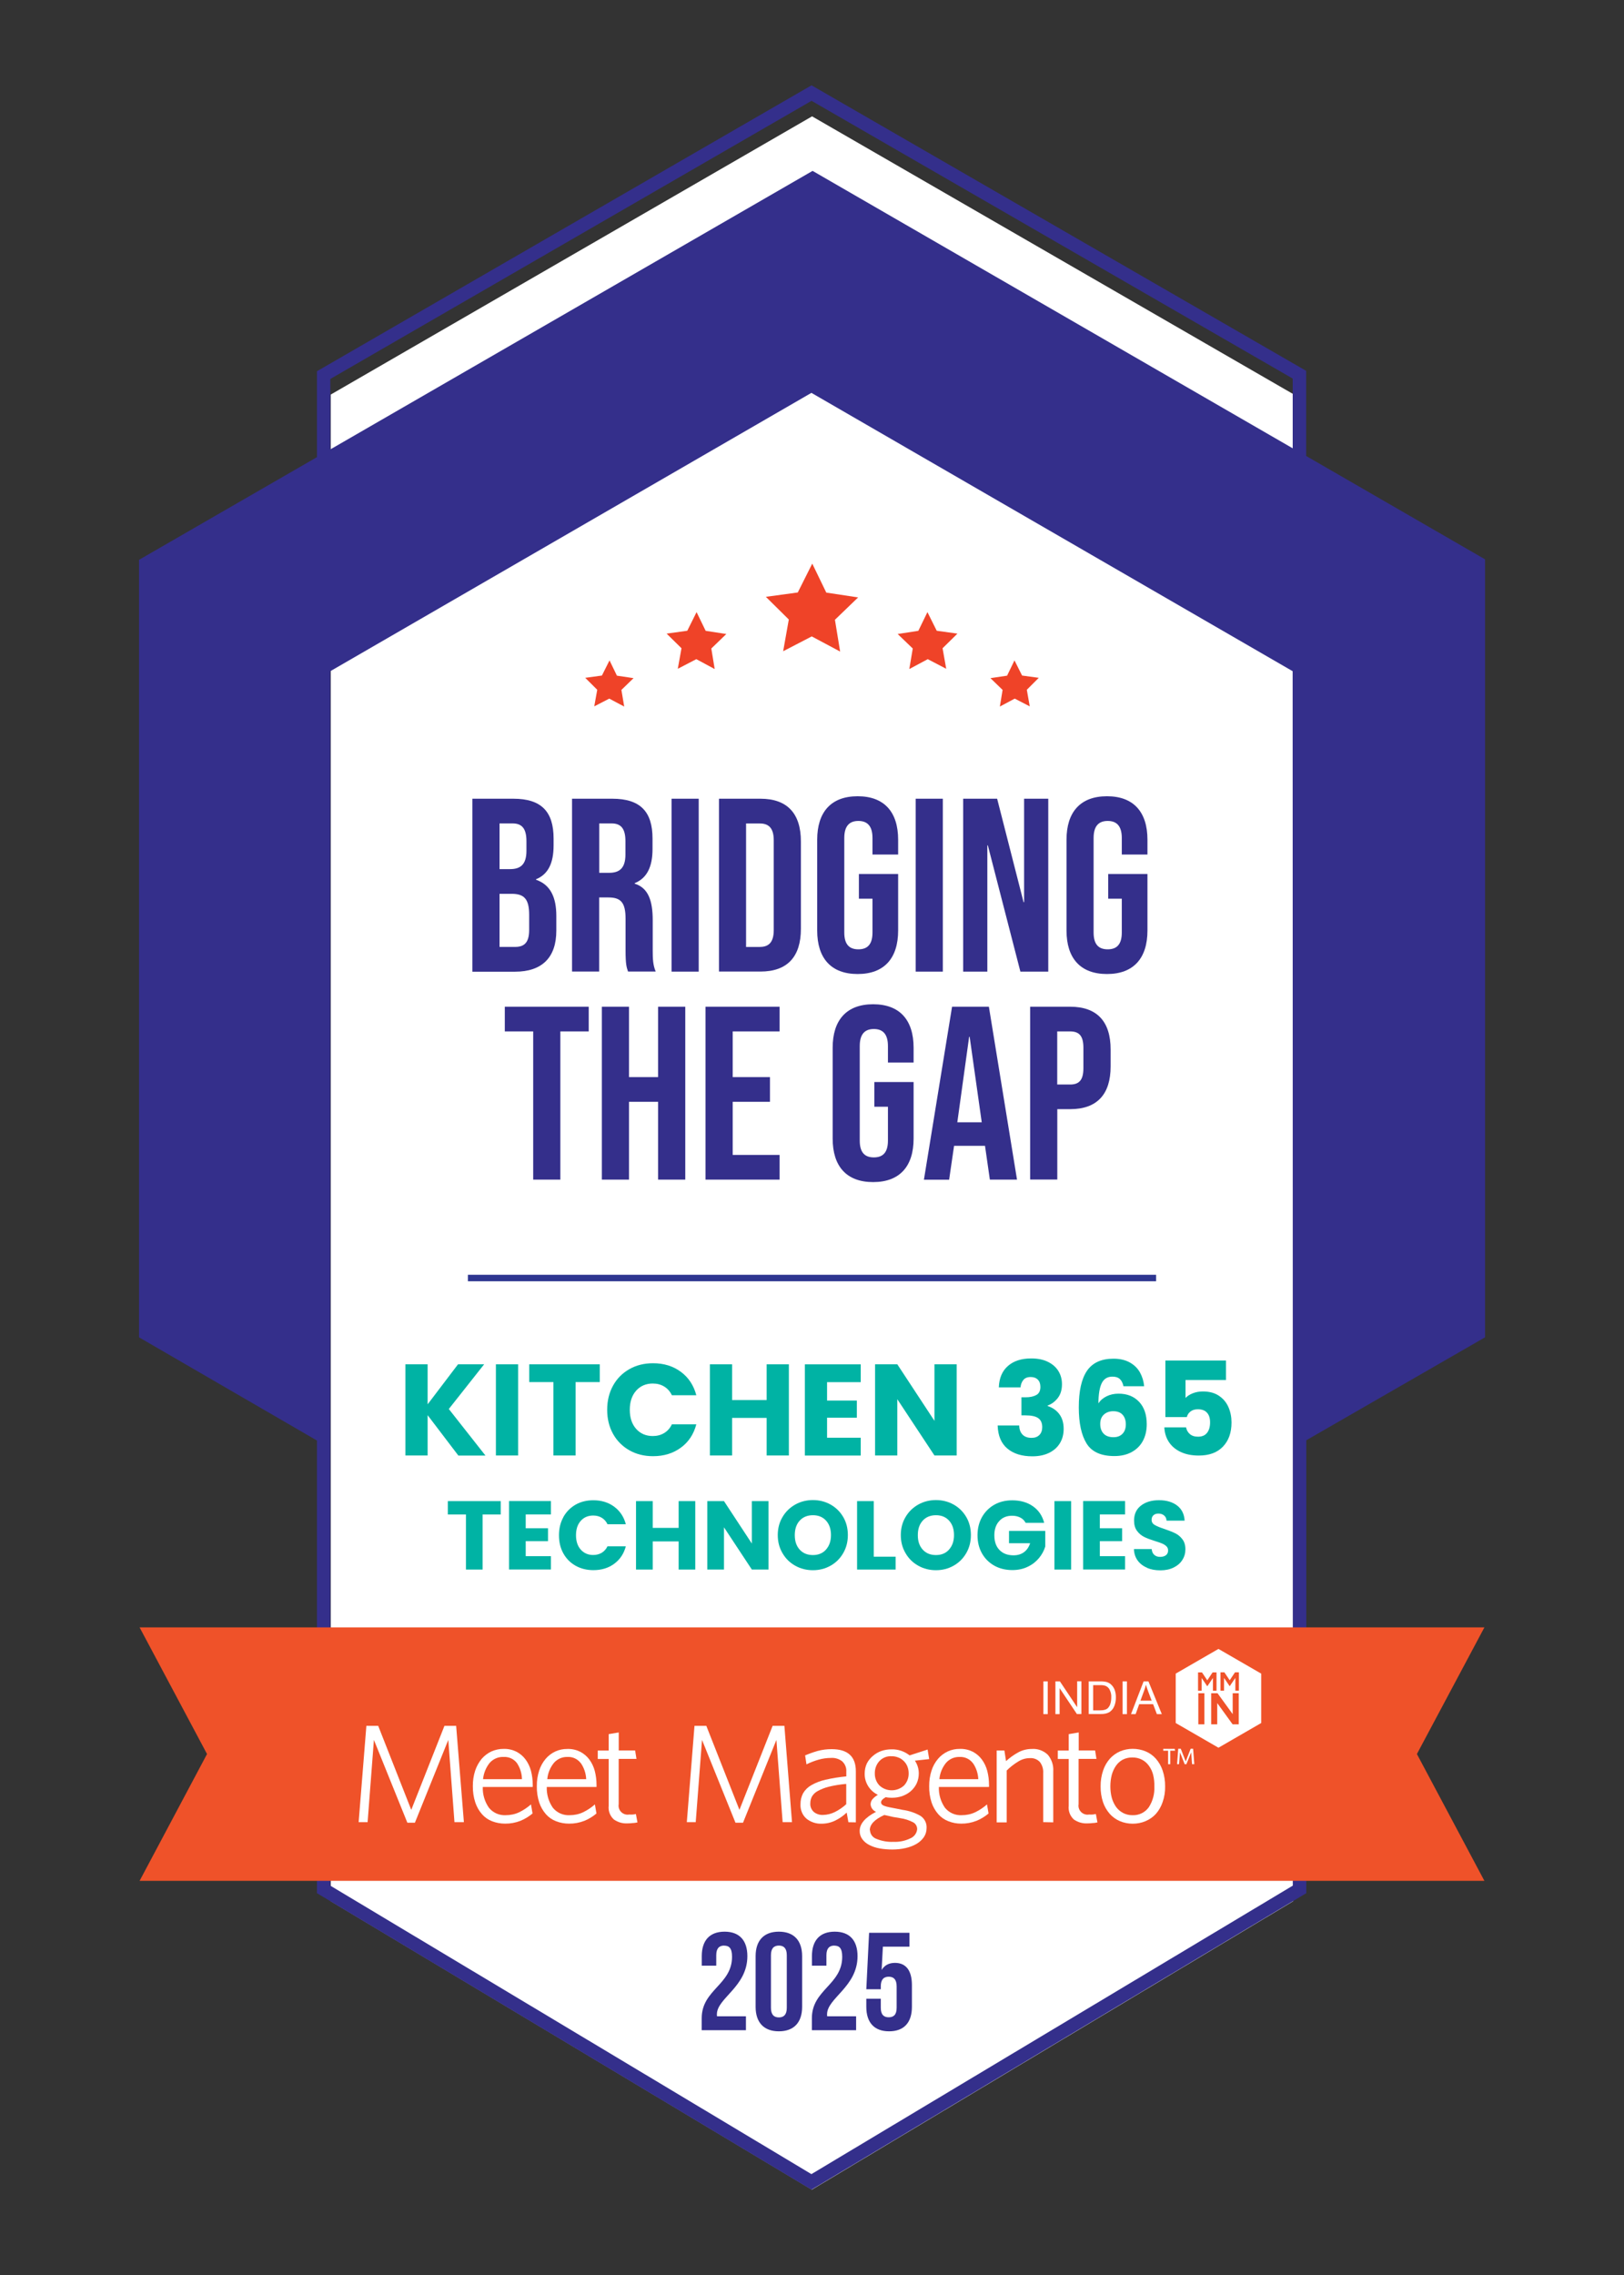 <svg xmlns="http://www.w3.org/2000/svg" id="Layer_1" viewBox="0 0 250 350"><rect x="0" y="0" width="250" height="350" fill="#333333" stroke="none"/><defs><style> .cls-1 { fill: #00b3a4; } .cls-2, .cls-3 { fill: #fff; } .cls-3 { fill-rule: evenodd; } .cls-4 { fill: #342f8b; } .cls-5 { fill: none; stroke: #2e3690; stroke-miterlimit: 10; } .cls-6 { fill: #ef4328; } .cls-7 { fill: #ef5229; } </style></defs><polygon class="cls-2" points="199.08 292.49 124.98 336.87 50.92 292.49 50.92 60.7 125.01 17.9 199.08 60.63 199.08 292.49"></polygon><path class="cls-4" d="M228.59,86.04l-27.52-15.89v-13.1l-1.03-.59L125.96,13.72l-1.03-.59-1.03.59L49.82,56.52l-1.03.59v13.22l-27.39,15.8v119.61l27.39,15.88v69.64l1.01.6,74.06,44.38,1.06.63,1.06-.63,74.1-44.38,1.01-.6v-69.68l27.52-15.84v-119.7h-.02ZM50.85,58.3L124.93,15.51l74.07,42.73v10.73L125.09,26.29l-74.24,42.85v-10.84ZM199.01,290.1l-74.1,44.38-74.06-44.38v-67.27h0v-119.57l74.06-42.82,74.08,42.82.03,119.51v67.32h0Z"></path><g><polygon class="cls-6" points="127.2 91.17 132.1 91.91 128.53 95.35 129.33 100.24 124.96 97.91 120.56 100.19 121.43 95.31 117.9 91.82 122.81 91.15 125.04 86.71 127.2 91.17"></polygon><polygon class="cls-6" points="108.63 97.05 111.81 97.54 109.5 99.77 110.02 102.93 107.19 101.41 104.34 102.89 104.91 99.73 102.62 97.48 105.8 97.04 107.23 94.17 108.63 97.05"></polygon><polygon class="cls-6" points="94.97 103.95 97.53 104.33 95.66 106.14 96.09 108.7 93.79 107.48 91.48 108.67 91.94 106.12 90.09 104.28 92.66 103.93 93.83 101.6 94.97 103.95"></polygon><polygon class="cls-6" points="141.37 97.05 138.19 97.54 140.51 99.77 139.98 102.93 142.82 101.41 145.66 102.89 145.1 99.73 147.39 97.48 144.2 97.04 142.77 94.17 141.37 97.05"></polygon><polygon class="cls-6" points="155.03 103.95 152.47 104.33 154.34 106.14 153.92 108.7 156.21 107.48 158.52 108.67 158.07 106.12 159.91 104.28 157.34 103.93 156.17 101.6 155.03 103.95"></polygon></g><polygon class="cls-7" points="228.51 289.36 21.49 289.36 31.87 269.85 21.49 250.37 228.51 250.37 218.12 269.85 228.51 289.36"></polygon><line class="cls-5" x1="72.03" y1="196.62" x2="177.97" y2="196.62"></line><g><path class="cls-4" d="M72.72,122.88h6.31c4.33,0,6.19,2.01,6.19,6.12v1.06c0,2.74-.84,4.45-2.7,5.21v.08c2.24.76,3.12,2.74,3.12,5.55v2.28c0,4.1-2.17,6.31-6.35,6.31h-6.57v-26.6h0ZM78.53,133.71c1.56,0,2.51-.68,2.51-2.81v-1.48c0-1.9-.65-2.74-2.13-2.74h-2.01v7.03h1.63ZM79.29,145.68c1.41,0,2.17-.65,2.17-2.62v-2.32c0-2.47-.8-3.23-2.7-3.23h-1.86v8.17h2.39Z"></path><path class="cls-4" d="M88.07,122.88h6.19c4.33,0,6.19,2.01,6.19,6.12v1.63c0,2.74-.87,4.48-2.74,5.24v.08c2.09.65,2.77,2.62,2.77,5.62v4.67c0,1.29.04,2.24.46,3.23h-4.26c-.23-.68-.38-1.1-.38-3.27v-4.86c0-2.47-.72-3.27-2.62-3.27h-1.44v11.4h-4.18v-26.6h.01ZM93.77,134.28c1.56,0,2.51-.68,2.51-2.81v-2.05c0-1.9-.65-2.74-2.13-2.74h-1.9v7.6h1.52Z"></path><path class="cls-4" d="M103.38,122.88h4.18v26.6h-4.18v-26.6Z"></path><path class="cls-4" d="M110.68,122.88h6.38c4.18,0,6.23,2.32,6.23,6.57v13.45c0,4.26-2.05,6.57-6.23,6.57h-6.38v-26.6h0ZM116.98,145.68c1.33,0,2.13-.68,2.13-2.58v-13.83c0-1.9-.8-2.58-2.13-2.58h-2.13v19h2.13Z"></path><path class="cls-4" d="M125.8,143.17v-13.98c0-4.26,2.13-6.69,6.23-6.69s6.23,2.43,6.23,6.69v2.28h-3.95v-2.55c0-1.9-.84-2.62-2.17-2.62s-2.17.72-2.17,2.62v14.55c0,1.9.84,2.58,2.17,2.58s2.17-.68,2.17-2.58v-5.21h-2.09v-3.8h6.04v8.7c0,4.25-2.13,6.69-6.23,6.69s-6.23-2.43-6.23-6.69h0Z"></path><path class="cls-4" d="M140.96,122.88h4.18v26.6h-4.18v-26.6Z"></path><path class="cls-4" d="M148.26,122.88h5.24l4.07,15.92h.08v-15.92h3.72v26.6h-4.29l-5.01-19.42h-.08v19.42h-3.72v-26.6h-.01Z"></path><path class="cls-4" d="M164.18,143.17v-13.98c0-4.26,2.13-6.69,6.23-6.69s6.23,2.43,6.23,6.69v2.28h-3.95v-2.55c0-1.9-.84-2.62-2.17-2.62s-2.17.72-2.17,2.62v14.55c0,1.9.84,2.58,2.17,2.58s2.17-.68,2.17-2.58v-5.21h-2.09v-3.8h6.04v8.7c0,4.25-2.13,6.69-6.23,6.69s-6.23-2.43-6.23-6.69h0Z"></path><path class="cls-4" d="M82.08,158.68h-4.37v-3.8h12.92v3.8h-4.37v22.8h-4.18s0-22.8,0-22.8Z"></path><path class="cls-4" d="M92.65,154.88h4.18v10.83h4.48v-10.83h4.18v26.6h-4.18v-11.97h-4.48v11.97h-4.18v-26.6Z"></path><path class="cls-4" d="M108.61,154.88h11.4v3.8h-7.22v7.03h5.74v3.8h-5.74v8.17h7.22v3.8h-11.4v-26.6Z"></path><path class="cls-4" d="M128.18,175.17v-13.98c0-4.25,2.13-6.69,6.23-6.69s6.23,2.43,6.23,6.69v2.28h-3.95v-2.54c0-1.9-.84-2.62-2.17-2.62s-2.17.72-2.17,2.62v14.55c0,1.9.84,2.58,2.17,2.58s2.17-.68,2.17-2.58v-5.21h-2.09v-3.8h6.04v8.7c0,4.26-2.13,6.69-6.23,6.69s-6.23-2.43-6.23-6.69Z"></path><path class="cls-4" d="M146.57,154.88h5.66l4.33,26.6h-4.18l-.76-5.28v.08h-4.75l-.76,5.21h-3.88l4.33-26.6h0ZM151.13,172.66l-1.86-13.15h-.08l-1.82,13.15h3.76Z"></path><path class="cls-4" d="M158.58,154.88h6.16c4.18,0,6.23,2.32,6.23,6.57v2.62c0,4.25-2.05,6.57-6.23,6.57h-1.98v10.83h-4.18v-26.6h0ZM164.73,166.85c1.33,0,2.05-.61,2.05-2.51v-3.15c0-1.9-.72-2.51-2.05-2.51h-1.98v8.17h1.98Z"></path></g><g><path class="cls-4" d="M111.48,299.32c-.75,0-1.22.41-1.22,1.48v1.61h-2.23v-1.46c0-2.4,1.2-3.77,3.51-3.77s3.51,1.37,3.51,3.77c0,4.71-4.69,6.46-4.69,8.93,0,.11,0,.21.02.32h4.45v2.14h-6.81v-1.84c0-4.41,4.67-5.14,4.67-9.46,0-1.35-.47-1.71-1.22-1.71Z"></path><path class="cls-4" d="M116.32,300.95c0-2.4,1.26-3.77,3.58-3.77s3.58,1.37,3.58,3.77v7.79c0,2.4-1.26,3.77-3.58,3.77s-3.58-1.37-3.58-3.77v-7.79ZM118.68,308.89c0,1.07.47,1.48,1.22,1.48s1.22-.41,1.22-1.48v-8.09c0-1.07-.47-1.48-1.22-1.48s-1.22.41-1.22,1.48v8.09Z"></path><path class="cls-4" d="M128.44,299.32c-.75,0-1.22.41-1.22,1.48v1.61h-2.23v-1.46c0-2.4,1.2-3.77,3.51-3.77s3.51,1.37,3.51,3.77c0,4.71-4.69,6.46-4.69,8.93,0,.11,0,.21.02.32h4.45v2.14h-6.81v-1.84c0-4.41,4.67-5.14,4.67-9.46,0-1.35-.47-1.71-1.22-1.71Z"></path><path class="cls-4" d="M135.59,307.5v1.39c0,1.07.47,1.46,1.22,1.46s1.22-.38,1.22-1.46v-3.3c0-1.07-.47-1.48-1.22-1.48s-1.22.41-1.22,1.48v.45h-2.23l.43-8.69h6.21v2.14h-4.09l-.19,3.58c.43-.71,1.11-1.09,2.05-1.09,1.73,0,2.61,1.22,2.61,3.42v3.34c0,2.4-1.2,3.77-3.51,3.77s-3.51-1.37-3.51-3.77v-1.24h2.23Z"></path></g><g><path class="cls-1" d="M70.55,223.92l-4.72-6.2v6.2h-3.42v-14.03h3.42v6.16l4.68-6.16h4.02l-5.44,6.88,5.64,7.16h-4.18Z"></path><path class="cls-1" d="M79.76,209.89v14.03h-3.42v-14.03h3.42Z"></path><path class="cls-1" d="M92.33,209.89v2.74h-3.72v11.29h-3.42v-11.29h-3.72v-2.74h10.85Z"></path><path class="cls-1" d="M94.37,213.18c.6-1.09,1.44-1.93,2.51-2.54,1.07-.61,2.29-.91,3.65-.91,1.67,0,3.09.44,4.28,1.32,1.19.88,1.98,2.08,2.38,3.6h-3.76c-.28-.59-.68-1.03-1.19-1.34-.51-.31-1.1-.46-1.75-.46-1.05,0-1.91.37-2.56,1.1-.65.73-.98,1.71-.98,2.94s.33,2.21.98,2.94c.65.73,1.51,1.1,2.56,1.1.65,0,1.24-.15,1.75-.46.51-.31.91-.75,1.19-1.34h3.76c-.4,1.52-1.19,2.72-2.38,3.59-1.19.87-2.61,1.31-4.28,1.31-1.36,0-2.58-.3-3.65-.91-1.07-.61-1.91-1.45-2.51-2.53-.6-1.08-.9-2.31-.9-3.7s.3-2.62.9-3.71Z"></path><path class="cls-1" d="M121.44,209.89v14.03h-3.42v-5.78h-5.32v5.78h-3.42v-14.03h3.42v5.5h5.32v-5.5h3.42Z"></path><path class="cls-1" d="M127.32,212.63v2.84h4.58v2.64h-4.58v3.08h5.18v2.74h-8.6v-14.03h8.6v2.74h-5.18Z"></path><path class="cls-1" d="M147.27,223.92h-3.42l-5.72-8.66v8.66h-3.42v-14.03h3.42l5.72,8.7v-8.7h3.42v14.03Z"></path><path class="cls-1" d="M155.16,210.15c.88-.77,2.07-1.16,3.58-1.16,1,0,1.86.17,2.57.52s1.25.82,1.62,1.42.55,1.27.55,2.02c0,.88-.22,1.6-.66,2.15-.44.55-.95.93-1.54,1.13v.08c.76.25,1.36.67,1.8,1.26.44.59.66,1.34.66,2.26,0,.83-.19,1.56-.57,2.19s-.93,1.13-1.66,1.49c-.73.36-1.59.54-2.59.54-1.6,0-2.88-.39-3.83-1.18s-1.46-1.97-1.51-3.56h3.32c.01.59.18,1.05.5,1.39.32.34.79.51,1.4.51.52,0,.92-.15,1.21-.45.29-.3.43-.7.43-1.19,0-.64-.2-1.1-.61-1.39-.41-.29-1.06-.43-1.95-.43h-.64v-2.78h.64c.68,0,1.23-.12,1.65-.35.42-.23.63-.65.63-1.25,0-.48-.13-.85-.4-1.12s-.63-.4-1.1-.4c-.51,0-.88.15-1.13.46-.25.31-.39.69-.43,1.14h-3.34c.05-1.43.52-2.53,1.4-3.3Z"></path><path class="cls-1" d="M172.39,212.16c-.27-.25-.65-.37-1.14-.37-.76,0-1.31.33-1.64.99-.33.66-.51,1.7-.52,3.13.29-.47.72-.83,1.27-1.1.55-.27,1.16-.4,1.83-.4,1.31,0,2.36.41,3.15,1.24.79.83,1.19,1.98,1.19,3.46,0,.97-.2,1.83-.59,2.56-.39.73-.97,1.31-1.72,1.72-.75.41-1.64.62-2.67.62-2.05,0-3.48-.64-4.28-1.93s-1.2-3.14-1.2-5.55c0-2.53.42-4.41,1.27-5.65.85-1.23,2.2-1.85,4.07-1.85,1,0,1.84.2,2.53.59.69.39,1.21.91,1.56,1.55.35.64.56,1.34.63,2.1h-3.18c-.11-.49-.29-.86-.56-1.11ZM169.94,217.62c-.38.34-.57.82-.57,1.45s.18,1.14.53,1.5c.35.36.86.54,1.51.54.59,0,1.05-.18,1.39-.53.34-.35.51-.84.51-1.45s-.17-1.12-.5-1.48c-.33-.36-.81-.54-1.44-.54-.57,0-1.05.17-1.43.51Z"></path><path class="cls-1" d="M188.74,212.31h-6.24v2.76c.27-.29.64-.53,1.12-.72.48-.19,1-.28,1.56-.28,1,0,1.83.23,2.49.68.66.45,1.14,1.04,1.45,1.76s.46,1.5.46,2.34c0,1.56-.44,2.79-1.32,3.71s-2.12,1.37-3.72,1.37c-1.07,0-1.99-.18-2.78-.55-.79-.37-1.39-.88-1.82-1.53-.43-.65-.66-1.41-.7-2.26h3.34c.08.41.27.76.58,1.03.31.27.73.41,1.26.41.63,0,1.09-.2,1.4-.6.31-.4.46-.93.46-1.6s-.16-1.15-.48-1.5c-.32-.35-.79-.52-1.4-.52-.45,0-.83.11-1.12.33-.29.22-.49.51-.58.87h-3.3v-8.7h9.33v3Z"></path></g><g><path class="cls-1" d="M77.08,230.94v2.06h-2.79v8.47h-2.56v-8.47h-2.79v-2.06h8.14Z"></path><path class="cls-1" d="M80.93,232.99v2.13h3.43v1.98h-3.43v2.31h3.88v2.05h-6.45v-10.53h6.45v2.06h-3.88Z"></path><path class="cls-1" d="M86.72,233.4c.45-.81,1.08-1.45,1.88-1.91.8-.46,1.72-.68,2.74-.68,1.25,0,2.32.33,3.21.99.89.66,1.49,1.56,1.79,2.7h-2.82c-.21-.44-.51-.77-.89-1s-.82-.34-1.31-.34c-.79,0-1.43.27-1.92.82-.49.55-.73,1.29-.73,2.21s.24,1.66.73,2.21,1.13.83,1.92.83c.49,0,.93-.12,1.31-.34.38-.23.68-.57.89-1h2.82c-.3,1.14-.9,2.04-1.79,2.69-.89.66-1.96.98-3.21.98-1.02,0-1.93-.23-2.74-.68-.81-.46-1.43-1.09-1.88-1.9-.45-.81-.67-1.74-.67-2.78s.22-1.97.67-2.78Z"></path><path class="cls-1" d="M107.03,230.94v10.53h-2.56v-4.33h-3.99v4.33h-2.57v-10.53h2.57v4.12h3.99v-4.12h2.56Z"></path><path class="cls-1" d="M118.3,241.47h-2.56l-4.29-6.5v6.5h-2.57v-10.53h2.57l4.29,6.53v-6.53h2.56v10.53Z"></path><path class="cls-1" d="M122.42,240.88c-.83-.46-1.48-1.1-1.96-1.93-.49-.83-.73-1.75-.73-2.78s.24-1.96.73-2.78c.48-.82,1.14-1.46,1.96-1.92s1.73-.69,2.72-.69,1.9.23,2.72.69c.82.46,1.47,1.1,1.95,1.92.48.82.71,1.75.71,2.78s-.24,1.96-.72,2.78c-.48.83-1.13,1.47-1.95,1.93s-1.72.69-2.71.69-1.9-.23-2.72-.69ZM127.16,238.39c.5-.56.76-1.3.76-2.22s-.25-1.67-.76-2.23-1.18-.83-2.02-.83-1.53.28-2.03.83c-.51.55-.76,1.3-.76,2.24s.25,1.67.76,2.23c.5.55,1.18.83,2.03.83s1.51-.28,2.02-.84Z"></path><path class="cls-1" d="M134.51,239.49h3.36v1.98h-5.93v-10.53h2.57v8.55Z"></path><path class="cls-1" d="M141.36,240.88c-.83-.46-1.48-1.1-1.96-1.93-.49-.83-.73-1.75-.73-2.78s.24-1.96.73-2.78c.48-.82,1.14-1.46,1.96-1.92s1.73-.69,2.72-.69,1.9.23,2.72.69c.82.46,1.47,1.1,1.95,1.92.48.82.71,1.75.71,2.78s-.24,1.96-.72,2.78c-.48.83-1.13,1.47-1.95,1.93s-1.72.69-2.71.69-1.9-.23-2.72-.69ZM146.1,238.39c.5-.56.76-1.3.76-2.22s-.25-1.67-.76-2.23-1.18-.83-2.02-.83-1.53.28-2.03.83c-.51.55-.76,1.3-.76,2.24s.25,1.67.76,2.23c.5.55,1.18.83,2.03.83s1.51-.28,2.02-.84Z"></path><path class="cls-1" d="M157.88,234.27c-.19-.35-.46-.62-.82-.8-.36-.18-.77-.28-1.25-.28-.83,0-1.5.27-1.99.82-.5.55-.75,1.27-.75,2.18,0,.97.26,1.73.79,2.27.53.55,1.25.82,2.17.82.63,0,1.16-.16,1.6-.48.44-.32.75-.78.95-1.38h-3.25v-1.89h5.58v2.39c-.19.64-.51,1.23-.97,1.79-.46.55-1.03,1-1.73,1.33-.7.34-1.49.51-2.37.51-1.04,0-1.97-.23-2.78-.68-.81-.46-1.45-1.09-1.9-1.9-.46-.81-.68-1.74-.68-2.78s.23-1.97.68-2.78c.46-.81,1.09-1.45,1.9-1.91.81-.46,1.73-.68,2.77-.68,1.26,0,2.32.31,3.19.92.87.61,1.44,1.46,1.72,2.54h-2.83Z"></path><path class="cls-1" d="M164.89,230.94v10.53h-2.57v-10.53h2.57Z"></path><path class="cls-1" d="M169.31,232.99v2.13h3.43v1.98h-3.43v2.31h3.88v2.05h-6.45v-10.53h6.45v2.06h-3.88Z"></path><path class="cls-1" d="M176.6,241.2c-.61-.25-1.1-.62-1.46-1.11-.36-.49-.56-1.08-.58-1.77h2.73c.04.39.17.69.4.89.23.21.53.31.9.31s.68-.09.9-.26c.22-.17.33-.42.33-.73,0-.26-.09-.47-.26-.64-.18-.17-.39-.31-.65-.42s-.62-.24-1.09-.38c-.68-.21-1.24-.42-1.67-.63-.43-.21-.8-.52-1.11-.93-.31-.41-.46-.94-.46-1.6,0-.98.35-1.75,1.06-2.3s1.64-.83,2.78-.83,2.09.28,2.8.83,1.09,1.33,1.14,2.32h-2.78c-.02-.34-.14-.61-.38-.8-.23-.2-.53-.29-.88-.29-.31,0-.56.08-.75.25-.19.17-.29.4-.29.71,0,.34.16.61.48.79.32.19.82.4,1.5.62.68.23,1.23.45,1.66.66.42.21.79.51,1.1.92.31.4.46.92.46,1.54s-.15,1.14-.46,1.63c-.3.49-.75.88-1.33,1.17s-1.26.44-2.05.44-1.46-.12-2.07-.38Z"></path></g><g><path class="cls-2" d="M187.57,253.68l-6.58,3.8v7.6l6.58,3.8,6.58-3.8v-7.6l-6.58-3.8ZM185.4,265.28h-.93v-4.78h.93v4.78ZM184.98,258.15v1.96h-.55v-2.82h.6l.82,1.22.82-1.22h.6v2.82h-.55v-1.96l-.87,1.28-.87-1.28h0ZM190.68,265.28h-.93l-2.37-3.27v3.27h-.93v-4.78h.98l2.33,3.21v-3.21h.93v4.78ZM190.72,260.1h-.55v-1.96l-.87,1.28-.87-1.28v1.96h-.55v-2.82h.6l.82,1.22.82-1.22h.6v2.82h0Z"></path><path class="cls-3" d="M160.62,263.71v-5.04h.67v5.04h-.67ZM162.47,263.71v-5.04h.69l2.66,3.98v-3.99h.65v5.04h-.69l-2.66-3.98v3.99h-.65ZM167.59,263.71v-5.04h1.74c.3-.01.6.01.9.07.27.06.53.18.75.36.27.23.47.52.6.84.14.39.21.8.2,1.21,0,.34-.04.69-.14,1.02-.07.26-.19.51-.34.74-.13.18-.29.33-.46.46-.19.12-.39.2-.61.25-.28.06-.56.09-.84.08h-1.8s0,0,0,0ZM168.26,263.13h1.07c.26,0,.53-.02.78-.1.17-.04.33-.14.45-.26.17-.18.3-.4.37-.64.1-.32.14-.65.14-.98.03-.42-.07-.84-.26-1.22-.14-.26-.36-.46-.63-.57-.27-.09-.56-.12-.84-.11h-1.06v3.88h-.03,0ZM172.81,263.71v-5.04h.67v5.04h-.67ZM174.11,263.71l1.94-5.04h.74l2.06,5.04h-.76l-.58-1.53h-2.14l-.55,1.53h-.72,0ZM175.56,261.64h1.73l-.53-1.4c-.16-.43-.28-.78-.36-1.06-.07.33-.17.66-.29.97l-.55,1.49Z"></path><polygon class="cls-3" points="69.96 280.33 69.01 267.68 63.87 280.42 62.71 280.42 57.56 267.68 56.59 280.33 55.21 280.33 56.4 265.51 58.22 265.51 63.31 278.44 68.42 265.51 70.22 265.51 71.41 280.33 69.96 280.33"></polygon><path class="cls-3" d="M81.99,274.92h-7.67c-.04,1.14.29,2.27.95,3.2.63.77,1.58,1.19,2.57,1.14.72,0,1.43-.14,2.08-.45.66-.32,1.27-.73,1.82-1.21l.24,1.4c-.56.47-1.19.85-1.87,1.13-.75.29-1.54.44-2.35.43-.69,0-1.37-.12-2.01-.37-.6-.23-1.13-.6-1.55-1.08-.46-.52-.81-1.14-1.03-1.8-.27-.81-.39-1.67-.38-2.52-.01-.81.11-1.62.36-2.39.22-.66.56-1.27,1-1.81.42-.48.93-.87,1.5-1.14.6-.26,1.24-.4,1.89-.39.68-.02,1.35.13,1.96.43.55.29,1.03.69,1.4,1.19.39.53.67,1.12.84,1.76.18.7.27,1.42.27,2.14v.34s0,0,0,0ZM79.59,271.26c-.47-.64-1.24-1-2.03-.96-.82-.05-1.62.29-2.17.9-.58.72-.94,1.6-1.03,2.52h5.99c-.01-.88-.28-1.73-.76-2.46h0Z"></path><path class="cls-3" d="M91.84,274.92h-7.67c-.04,1.14.29,2.27.94,3.2.63.77,1.58,1.19,2.57,1.14.72,0,1.43-.14,2.08-.45.66-.32,1.27-.72,1.82-1.21l.24,1.4c-.56.47-1.19.86-1.87,1.13-.75.29-1.54.44-2.35.43-.68,0-1.36-.12-2-.37-.6-.23-1.14-.6-1.56-1.08-.46-.53-.81-1.14-1.03-1.8-.26-.81-.39-1.67-.37-2.52-.01-.81.11-1.62.36-2.39.21-.66.55-1.28,1-1.81.41-.48.91-.86,1.48-1.13.59-.27,1.23-.4,1.88-.39.68-.02,1.35.13,1.96.43.55.29,1.03.69,1.4,1.19.39.53.67,1.12.84,1.76.18.7.27,1.42.27,2.14v.33h0,0ZM89.41,271.26c-.48-.64-1.24-1-2.03-.96-.8-.03-1.57.3-2.1.9-.59.72-.95,1.6-1.03,2.52h5.99c-.04-.88-.32-1.74-.82-2.46h0Z"></path><path class="cls-3" d="M97.48,280.46c-.29.04-.59.06-.89.06-.75.04-1.48-.17-2.09-.6-.59-.53-.89-1.32-.8-2.11v-7.2h-1.68v-1.3h1.68v-2.52l1.55-.26v2.77h2.52l.21,1.3h-2.74v6.95c-.14.75.37,1.47,1.12,1.61.17.03.34.03.51,0,.18.01.37.01.55,0,.16-.02.32-.04.47-.08l.24,1.29c-.21.05-.43.08-.65.1h0Z"></path><polygon class="cls-3" points="120.48 280.33 119.52 267.68 114.38 280.42 113.22 280.42 108.07 267.68 107.1 280.33 105.73 280.33 106.91 265.51 108.73 265.51 113.83 278.44 118.94 265.51 120.75 265.51 121.92 280.33 120.48 280.33"></polygon><path class="cls-3" d="M130.6,280.33l-.26-1.47c-.51.49-1.1.9-1.73,1.21-.66.33-1.4.5-2.14.5-.84.03-1.66-.25-2.32-.77-.64-.56-.97-1.39-.92-2.24-.01-.59.13-1.16.4-1.68.31-.52.74-.94,1.27-1.24.68-.39,1.43-.67,2.19-.84,1.05-.24,2.12-.41,3.19-.51v-.72c.05-.61-.2-1.21-.66-1.62-.48-.36-1.08-.54-1.68-.5-.65,0-1.3.09-1.93.27-.64.18-1.26.42-1.86.72l-.21-1.38c.64-.27,1.29-.5,1.95-.69.7-.18,1.43-.28,2.15-.27,2.47,0,3.71,1.14,3.71,3.4v7.86l-1.17-.02h0ZM130.24,274.45c-.91.08-1.81.22-2.69.44-.59.15-1.15.37-1.68.66-.36.19-.67.49-.88.84-.17.32-.25.68-.25,1.04-.04.51.17,1,.55,1.34.4.32.91.48,1.42.45.63-.01,1.25-.17,1.82-.45.63-.32,1.22-.72,1.74-1.2v-3.08l-.02-.03h0Z"></path><path class="cls-3" d="M142.79,269.12l.25,1.51-2.2.24c.39.58.6,1.26.6,1.96,0,.54-.11,1.08-.34,1.57-.22.45-.53.85-.91,1.18-.39.33-.84.58-1.32.75-.5.17-1.03.25-1.56.25-.32,0-.64-.02-.96-.09-.48.27-.72.53-.72.8,0,.11.04.21.11.29.1.11.23.19.37.24.24.09.49.16.75.21l1.24.24.84.17c.97.13,1.92.44,2.77.93.62.41.98,1.13.93,1.87,0,.5-.14.99-.42,1.4-.3.43-.69.78-1.14,1.04-.52.3-1.09.51-1.68.64-.66.15-1.34.22-2.02.22-.67,0-1.33-.05-1.99-.17-.56-.1-1.1-.28-1.6-.54-.42-.21-.78-.52-1.06-.9-.26-.36-.4-.8-.39-1.25,0-1.09.84-2.07,2.52-2.94-.47-.19-.8-.63-.84-1.14,0-.29.1-.57.28-.79.24-.27.52-.5.84-.68-.6-.29-1.11-.74-1.47-1.3-.38-.59-.58-1.28-.56-1.98,0-.54.11-1.07.34-1.56.23-.45.55-.84.94-1.16.38-.33.82-.58,1.29-.75.5-.17,1.03-.25,1.55-.25,1.01-.03,2,.3,2.79.93l2.76-.89v-.03h0ZM133.93,281.57c.02.6.41,1.13.98,1.33.83.34,1.72.5,2.61.46.93.04,1.85-.15,2.67-.56.56-.25.94-.78,1-1.39,0-.43-.22-.83-.59-1.04-.64-.34-1.34-.56-2.06-.66l-1.07-.18-.73-.17-.61-.13c-1.49.68-2.23,1.45-2.23,2.33v.02s0,0,0,0ZM139.69,271.78c-.12-.32-.31-.6-.55-.84-.24-.24-.52-.43-.84-.55-.34-.14-.7-.21-1.07-.2-.7-.04-1.39.24-1.87.76-.47.52-.71,1.21-.69,1.91-.01.67.24,1.33.7,1.82,1.07,1,2.73,1,3.81,0,.47-.51.72-1.18.7-1.87,0-.35-.06-.7-.19-1.03h0Z"></path><path class="cls-3" d="M152.2,274.92h-7.67c-.04,1.14.29,2.27.94,3.2.63.77,1.58,1.19,2.57,1.14.72,0,1.43-.14,2.08-.45.66-.32,1.27-.72,1.82-1.21l.24,1.4c-.56.47-1.19.86-1.87,1.13-.75.29-1.54.44-2.35.43-.67,0-1.33-.12-1.96-.37-.6-.23-1.14-.6-1.56-1.08-.46-.53-.81-1.14-1.03-1.8-.26-.81-.39-1.67-.37-2.52-.01-.81.11-1.62.36-2.39.21-.66.55-1.28,1-1.81.41-.49.93-.87,1.5-1.14.59-.27,1.23-.4,1.88-.39.68-.02,1.35.13,1.96.43.55.29,1.03.69,1.4,1.19.39.53.67,1.12.84,1.76.18.7.27,1.42.27,2.14v.33l-.06.02h0ZM149.77,271.26c-.48-.64-1.24-1-2.03-.96-.8-.03-1.57.3-2.1.9-.59.72-.95,1.6-1.03,2.52h5.99c-.04-.88-.32-1.74-.82-2.46h0Z"></path><path class="cls-3" d="M160.59,280.33v-7.56c.04-.6-.14-1.2-.5-1.68-.39-.43-.97-.65-1.55-.61-.63,0-1.24.18-1.77.51-.65.39-1.26.86-1.8,1.4v7.98h-1.54v-11.06h1.19l.25,1.63c.57-.52,1.2-.97,1.87-1.34.64-.35,1.36-.53,2.09-.53.91-.07,1.81.26,2.47.89.59.7.9,1.61.84,2.52v7.88l-1.56-.03h0Z"></path><path class="cls-3" d="M168.29,280.46c-.29.04-.59.06-.88.06-.75.04-1.49-.17-2.1-.6-.59-.54-.88-1.32-.79-2.11v-7.2h-1.68v-1.3h1.68v-2.52l1.54-.26v2.77h2.52l.21,1.3h-2.75v6.95c-.14.75.37,1.47,1.12,1.61.17.03.34.03.51,0,.18.01.36.01.55,0,.16-.02.32-.05.48-.08l.24,1.29c-.21.05-.42.08-.64.1h0Z"></path><path class="cls-3" d="M178.97,277.26c-.22.66-.57,1.27-1.03,1.8-.44.48-.99.86-1.6,1.12-.62.26-1.29.39-1.97.39-.67,0-1.34-.13-1.96-.39-.6-.25-1.14-.64-1.57-1.12-.46-.53-.82-1.14-1.04-1.8-.26-.79-.38-1.61-.37-2.44-.01-.83.12-1.66.39-2.45.22-.67.58-1.28,1.04-1.81.44-.48.97-.86,1.56-1.12.62-.26,1.28-.39,1.95-.39.68,0,1.36.13,1.99.39.6.25,1.14.64,1.57,1.12.46.53.82,1.14,1.04,1.81.27.79.4,1.61.39,2.45.02.83-.11,1.65-.39,2.44h-.02ZM177.52,273.06c-.13-.51-.35-.99-.66-1.41-.28-.39-.64-.71-1.07-.93-.45-.23-.96-.35-1.47-.34-.5-.01-1,.1-1.45.32-.42.22-.78.54-1.06.93-.3.43-.52.91-.66,1.41-.15.58-.22,1.19-.22,1.79,0,.6.07,1.19.22,1.76.14.5.36.97.66,1.4.29.39.66.71,1.08.93.45.23.94.35,1.45.34,1,.04,1.94-.42,2.52-1.24.61-.95.9-2.07.84-3.19.02-.59-.04-1.19-.18-1.76h0Z"></path><path class="cls-3" d="M180.15,269.34v2.08h-.33v-2.08h-.75v-.29h1.77l.05.29h-.75ZM183.51,271.41l-.14-1.82-.74,1.83h-.26l-.72-1.83-.15,1.82h-.3l.18-2.37h.39l.76,1.95.76-1.95h.38l.18,2.37h-.33,0Z"></path></g></svg>
